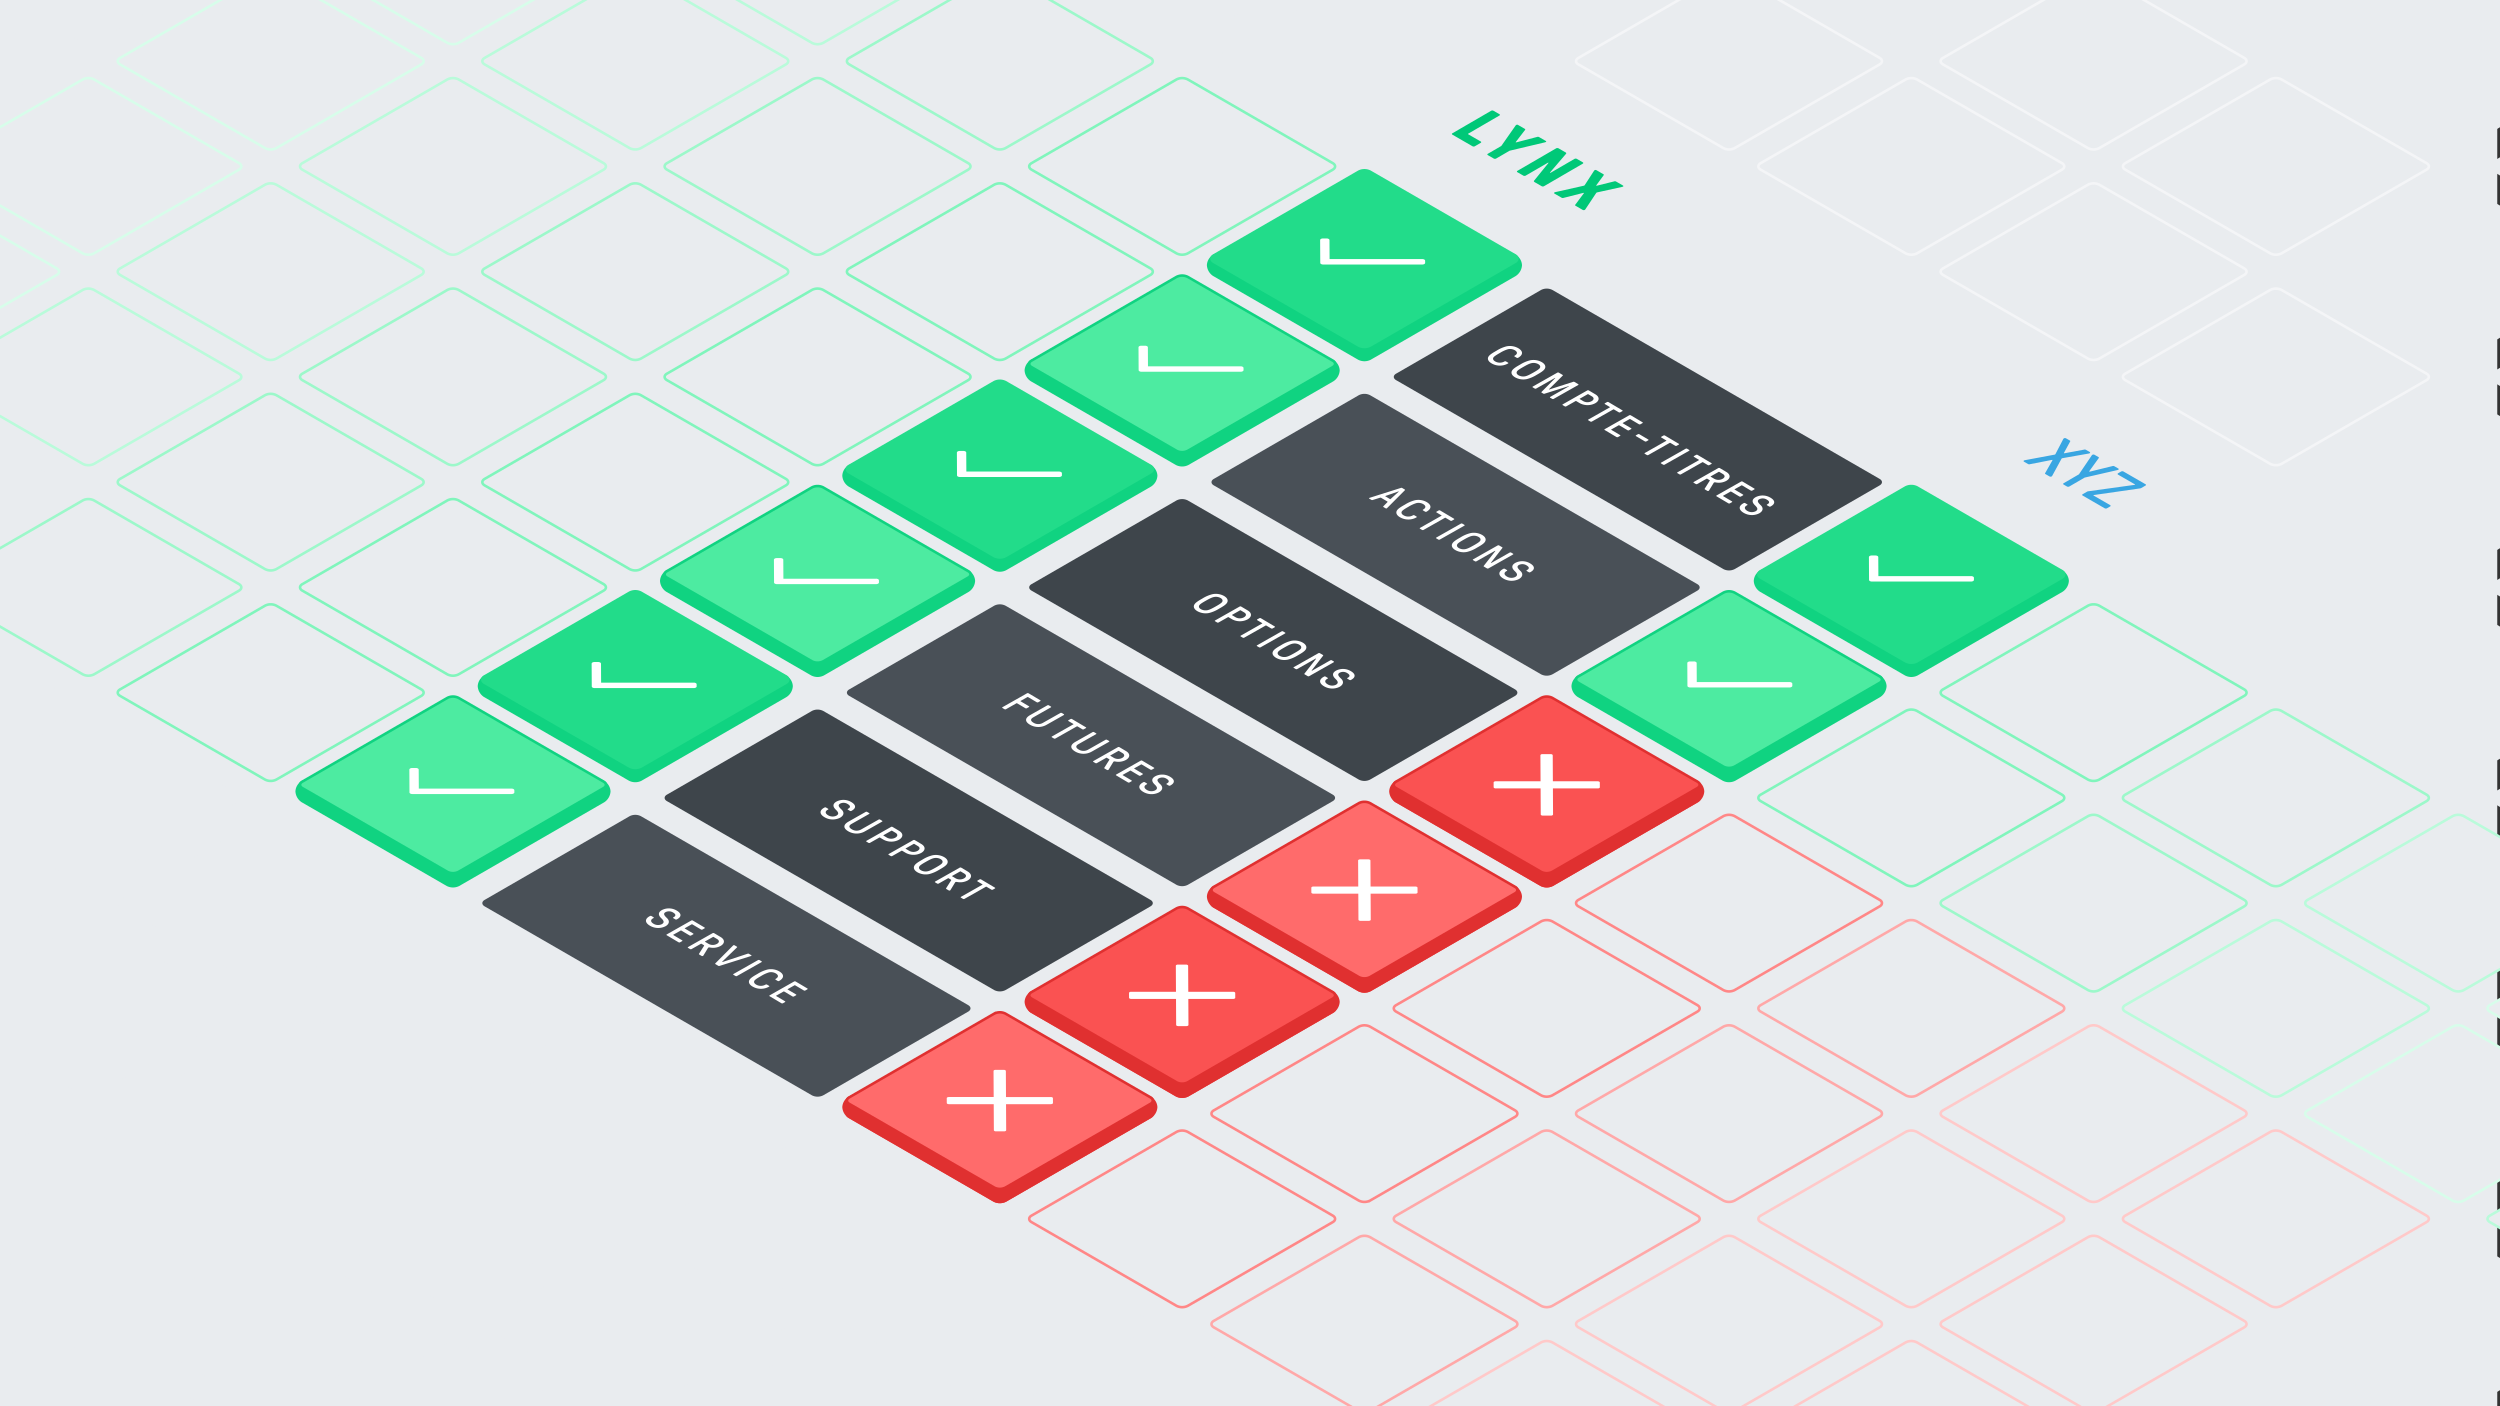 <svg xmlns="http://www.w3.org/2000/svg" xmlns:xlink="http://www.w3.org/1999/xlink" viewBox="0 0 1920 1080" xmlns:v="https://vecta.io/nano"><rect x="0" y="0" width="1920" height="1080" fill="#333333" stroke="none"/><style><![CDATA[.Z{fill:none}.a{stroke-miterlimit:10}.b{stroke-width:2}.c{fill:#e9ecef}.d{stroke:#10d381}.e{fill:#10d381}.f{stroke:#9cf8ca}.g{stroke:#b9fbda}.h{stroke:#80f5bc}.i{stroke:#e03030}.j{stroke:#ffc9c9}.k{stroke:#d7fdea}.l{stroke:#f4f5f7}.m{fill:#fff}.n{stroke:#f03d3f}.o{stroke:#ff8787}.p{stroke:#ffa8a8}.q{fill:#4deba1}.r{fill:#22dc8a}.s{stroke:#22dc8a}.t{fill:#e03030}.u{fill:#3e454b}.v{fill:#495057}]]></style><path d="M0 0h1917.89v1080H0z" class="c"/><use xlink:href="#B" class="e"/><use xlink:href="#B" class="Z a b d"/><use xlink:href="#C" class="c"/><use xlink:href="#C" class="Z a b f"/><use xlink:href="#D" class="c"/><use xlink:href="#D" class="Z a b g"/><use xlink:href="#E" class="c"/><use xlink:href="#E" class="Z a b k"/><g class="c"><path d="M-187.78,49.472c-2.381-1.375-2.381-3.625,0-5L-76.44-19.81a9.606,9.606,0,0,1,8.66,0L43.56,44.472c2.382,1.375,2.382,3.625,0,5L-67.78,113.754a9.606,9.606,0,0,1-8.66,0Z"/><use xlink:href="#F"/></g><use xlink:href="#F" class="Z a b j"/><path d="M1633.22,1100.25c-2.381-1.375-2.385-3.632-.009-5.016l110.358-64.25a9.559,9.559,0,0,1,8.651-.016l111.34,64.282c2.382,1.375,2.386,3.632.009,5.016l-110.358,64.25a9.559,9.559,0,0,1-8.651.016Z" class="c"/><path d="M512.22,615.276c-2.381-1.375-2.381-3.625,0-5l111.34-64.282a9.606,9.606,0,0,1,8.66,0L883.56,691.1c2.382,1.375,2.382,3.625,0,5L772.22,760.386a9.606,9.606,0,0,1-8.66,0Z" class="u"/><use xlink:href="#G" class="e"/><use xlink:href="#G" class="Z a b d"/><use xlink:href="#H" class="c"/><use xlink:href="#H" class="Z a b h"/><use xlink:href="#I" class="c"/><use xlink:href="#I" class="Z a b f"/><use xlink:href="#J" class="c"/><use xlink:href="#J" class="Z a b g"/><use xlink:href="#K" class="c"/><use xlink:href="#K" class="Z a b k"/><use xlink:href="#L" class="c"/><use xlink:href="#L" class="Z a b n"/><use xlink:href="#M" class="c"/><use xlink:href="#M" class="Z a b o"/><use xlink:href="#F" x="-280" class="c"/><use xlink:href="#F" x="-280" class="Z a b p"/><path d="M652.22,534.447c-2.381-1.375-2.381-3.625,0-5l111.34-64.282a9.606,9.606,0,0,1,8.66,0l251.34,145.11c2.382,1.375,2.382,3.625,0,5L912.22,679.557a9.606,9.606,0,0,1-8.66,0Z" class="v"/><use xlink:href="#N" class="c"/><use xlink:href="#N" class="Z a b n"/><use xlink:href="#O" class="c"/><use xlink:href="#O" class="Z a b o"/><use xlink:href="#P" class="c"/><use xlink:href="#P" class="Z a b p"/><use xlink:href="#Q" class="c"/><use xlink:href="#Q" class="Z a b j"/><use xlink:href="#R" class="c"/><use xlink:href="#R" class="Z a b j"/><use xlink:href="#S" class="e"/><use xlink:href="#S" class="Z a b d"/><use xlink:href="#T" class="c"/><use xlink:href="#T" class="Z a b h"/><use xlink:href="#U" class="c"/><use xlink:href="#U" class="Z a b o"/><use xlink:href="#V" class="c"/><use xlink:href="#V" class="Z a b n"/><path d="M372.22,696.105c-2.381-1.375-2.381-3.625,0-5l111.34-64.282a9.606,9.606,0,0,1,8.66,0l251.34,145.11c2.382,1.375,2.382,3.625,0,5L632.22,841.215a9.606,9.606,0,0,1-8.66,0Z" class="v"/><use xlink:href="#W" class="c"/><use xlink:href="#W" class="Z a b f"/><g class="c"><path d="M-187.78,372.788c-2.381-1.375-2.381-3.625,0-5l111.34-64.282a9.606,9.606,0,0,1,8.66,0L43.56,367.788c2.382,1.375,2.382,3.625,0,5L-67.78,437.07a9.606,9.606,0,0,1-8.66,0Z"/><use xlink:href="#X"/></g><use xlink:href="#X" class="Z a b p"/><use xlink:href="#R" x="-280" class="c"/><use xlink:href="#R" x="-280" class="Z a b j"/><g class="c"><path d="M372.22 857.762c-2.381-1.375-2.381-3.625 0-5l111.34-64.281a9.606 9.606 0 0 1 8.66 0l111.34 64.281c2.382 1.375 2.382 3.625 0 5l-111.34 64.283a9.606 9.606 0 0 1-8.66 0zm-140-80.829c-2.381-1.375-2.381-3.625 0-5l111.34-64.282a9.606 9.606 0 0 1 8.66 0l111.34 64.282c2.382 1.375 2.382 3.625 0 5l-111.34 64.282a9.606 9.606 0 0 1-8.66 0zm-140-80.833c-2.381-1.375-2.381-3.625 0-5l111.34-64.282a9.606 9.606 0 0 1 8.66 0L323.56 691.1c2.382 1.375 2.382 3.625 0 5l-111.34 64.286a9.606 9.606 0 0 1-8.66 0zm-140-80.825c-2.381-1.375-2.381-3.625 0-5l111.34-64.282a9.606 9.606 0 0 1 8.66 0l111.34 64.282c2.382 1.375 2.382 3.625 0 5L72.22 679.557a9.606 9.606 0 0 1-8.66 0zm-140-80.829c-2.381-1.375-2.381-3.625 0-5l111.34-64.282a9.606 9.606 0 0 1 8.66 0l111.34 64.282c2.382 1.375 2.382 3.625 0 5l-111.34 64.282a9.606 9.606 0 0 1-8.66 0zm700 404.145c-2.381-1.375-2.381-3.625 0-5l111.34-64.282a9.606 9.606 0 0 1 8.66 0l111.34 64.282c2.382 1.375 2.382 3.625 0 5l-111.34 64.283a9.606 9.606 0 0 1-8.66 0zm140 80.83c-2.381-1.375-2.381-3.625 0-5l111.34-64.282a9.606 9.606 0 0 1 8.66 0l111.34 64.282c2.382 1.375 2.382 3.625 0 5L772.22 1083.7a9.606 9.606 0 0 1-8.66 0z"/><use xlink:href="#R" x="-560"/><path d="M92.22 857.762c-2.381-1.375-2.381-3.625 0-5l111.34-64.282a9.606 9.606 0 0 1 8.66 0l111.34 64.282c2.382 1.375 2.382 3.625 0 5l-111.34 64.282a9.606 9.606 0 0 1-8.66 0zm-140-80.829c-2.381-1.375-2.381-3.625 0-5l111.34-64.282a9.606 9.606 0 0 1 8.66 0l111.34 64.282c2.382 1.375 2.382 3.625 0 5L72.22 841.215a9.606 9.606 0 0 1-8.66 0zm-140-80.833c-2.381-1.375-2.381-3.625 0-5l111.34-64.282a9.606 9.606 0 0 1 8.66 0L43.56 691.1c2.382 1.375 2.382 3.625 0 5l-111.34 64.286a9.606 9.606 0 0 1-8.66 0zm560 323.321c-2.381-1.375-2.381-3.625 0-5l111.34-64.282a9.606 9.606 0 0 1 8.66 0l111.34 64.282c2.382 1.375 2.382 3.625 0 5L492.22 1083.7a9.606 9.606 0 0 1-8.66 0z"/><use xlink:href="#Y"/><use xlink:href="#R" x="-840"/><path d="M92.22 1019.421c-2.381-1.375-2.381-3.625 0-5l111.34-64.282a9.606 9.606 0 0 1 8.66 0l111.34 64.282c2.382 1.375 2.382 3.625 0 5L212.22 1083.7a9.606 9.606 0 0 1-8.66 0zm-140-80.83c-2.381-1.375-2.381-3.625 0-5l111.34-64.282a9.606 9.606 0 0 1 8.66 0l111.34 64.282c2.382 1.375 2.382 3.625 0 5l-111.34 64.283a9.606 9.606 0 0 1-8.66 0zm-140-80.829c-2.381-1.375-2.381-3.625 0-5l111.34-64.282a9.606 9.606 0 0 1 8.66 0l111.34 64.282c2.382 1.375 2.382 3.625 0 5l-111.34 64.282a9.606 9.606 0 0 1-8.66 0z"/><use xlink:href="#R" x="-1120"/><path d="M-47.78 1100.25c-2.381-1.375-2.381-3.625 0-5l111.34-64.282a9.606 9.606 0 0 1 8.66 0l111.34 64.282c2.382 1.375 2.382 3.625 0 5l-111.34 64.282a9.606 9.606 0 0 1-8.66 0zm-140-80.829c-2.381-1.375-2.381-3.625 0-5l111.34-64.282a9.606 9.606 0 0 1 8.66 0l111.34 64.282c2.382 1.375 2.382 3.625 0 5L-67.78 1083.7a9.606 9.606 0 0 1-8.66 0z"/></g><path d="M792.22,453.618c-2.381-1.375-2.381-3.625,0-5l111.34-64.282a9.606,9.606,0,0,1,8.66,0l251.34,145.11c2.382,1.375,2.382,3.625,0,5l-111.34,64.282a9.606,9.606,0,0,1-8.66,0Z" class="u"/><use xlink:href="#Z" class="e"/><use xlink:href="#Z" class="Z a b d"/><use xlink:href="#a" class="c"/><use xlink:href="#a" class="Z a b h"/><use xlink:href="#b" class="c"/><use xlink:href="#b" class="Z a b h"/><use xlink:href="#c" class="c"/><use xlink:href="#c" class="Z a b f"/><use xlink:href="#d" class="c"/><use xlink:href="#d" class="Z a b g"/><use xlink:href="#e" class="c"/><use xlink:href="#e" class="Z a b k"/><g class="c"><path d="M-47.78-31.358c-2.381-1.375-2.381-3.625,0-5L63.56-100.64a9.606,9.606,0,0,1,8.66,0L183.56-36.358c2.382,1.375,2.382,3.625,0,5L72.22,32.924a9.606,9.606,0,0,1-8.66,0Z"/><use xlink:href="#f"/></g><use xlink:href="#f" class="Z a b n"/><use xlink:href="#g" class="c"/><use xlink:href="#g" class="Z a b o"/><use xlink:href="#h" class="c"/><use xlink:href="#h" class="Z a b p"/><use xlink:href="#i" class="c"/><use xlink:href="#i" class="Z a b j"/><use xlink:href="#F" x="280" class="c"/><use xlink:href="#F" x="280" class="Z a b j"/><use xlink:href="#j" class="c"/><use xlink:href="#j" class="Z a b j"/><path d="M1772.22 1019.421c-2.381-1.375-2.381-3.625 0-5l111.34-64.282a9.606 9.606 0 0 1 8.66 0l111.34 64.282c2.382 1.375 2.382 3.625 0 5l-111.34 64.279a9.606 9.606 0 0 1-8.66 0zm140 80.828c-2.381-1.375-2.381-3.625 0-5l111.34-64.282a9.606 9.606 0 0 1 8.66 0l111.34 64.282c2.382 1.375 2.382 3.625 0 5l-111.34 64.282a9.606 9.606 0 0 1-8.66 0z" class="c"/><path d="M932.22,372.789c-2.381-1.375-2.381-3.625,0-5l111.34-64.282a9.606,9.606,0,0,1,8.66,0l251.34,145.11c2.382,1.375,2.382,3.625,0,5L1192.22,517.9a9.606,9.606,0,0,1-8.66,0Z" class="v"/><use xlink:href="#k" class="e"/><use xlink:href="#k" class="Z a b d"/><use xlink:href="#l" class="c"/><use xlink:href="#l" class="Z a b h"/><use xlink:href="#m" class="c"/><use xlink:href="#m" class="Z a b f"/><use xlink:href="#n" class="c"/><use xlink:href="#n" class="Z a b g"/><use xlink:href="#o" class="c"/><use xlink:href="#o" class="Z a b k"/><use xlink:href="#p" class="e"/><use xlink:href="#p" class="Z a b d"/><use xlink:href="#f" x="280" class="c"/><use xlink:href="#f" x="280" class="Z a b h"/><use xlink:href="#q" class="c"/><use xlink:href="#q" class="Z a b f"/><use xlink:href="#h" x="280" class="c"/><use xlink:href="#h" x="280" class="Z a b g"/><use xlink:href="#i" x="280" class="c"/><use xlink:href="#i" x="280" class="Z a b k"/><use xlink:href="#Y" x="1680" class="c"/><use xlink:href="#Y" x="1680" class="Z a b g"/><path d="M1072.22,291.959c-2.381-1.375-2.381-3.625,0-5l111.34-64.282a9.606,9.606,0,0,1,8.66,0l251.34,145.111c2.382,1.375,2.382,3.625,0,5L1332.22,437.07a9.606,9.606,0,0,1-8.66,0Z" class="u"/><use xlink:href="#r" class="e"/><use xlink:href="#r" class="Z a b d"/><use xlink:href="#s" class="q"/><use xlink:href="#s" class="Z a b d"/><use xlink:href="#t" class="r"/><use xlink:href="#t" class="Z a b s"/><use xlink:href="#u" class="q"/><use xlink:href="#u" class="Z a b d"/><use xlink:href="#v" class="r"/><use xlink:href="#v" class="Z a b s"/><use xlink:href="#w" class="q"/><use xlink:href="#w" class="Z a b d"/><use xlink:href="#x" class="r"/><use xlink:href="#x" class="Z a b s"/><use xlink:href="#y" class="c"/><use xlink:href="#y" class="Z a b h"/><use xlink:href="#z" class="c"/><use xlink:href="#z" class="Z a b f"/><use xlink:href="#AA" class="c"/><use xlink:href="#AA" class="Z a b g"/><use xlink:href="#AB" class="q"/><use xlink:href="#AB" class="Z a b d"/><use xlink:href="#AC" class="c"/><use xlink:href="#AC" class="Z a b h"/><use xlink:href="#f" x="560" class="c"/><use xlink:href="#f" x="560" class="Z a b f"/><use xlink:href="#AD" class="c"/><use xlink:href="#AD" class="Z a b g"/><use xlink:href="#h" x="560" class="c"/><use xlink:href="#h" x="560" class="Z a b k"/><g class="c"><use xlink:href="#AE"/><path d="M792.22-31.358c-2.381-1.375-2.381-3.625,0-5L903.56-100.64a9.606,9.606,0,0,1,8.66,0l111.34,64.282c2.382,1.375,2.382,3.625,0,5L912.22,32.924a9.606,9.606,0,0,1-8.66,0Z"/><use xlink:href="#AC" x="280"/><use xlink:href="#f" x="840"/><use xlink:href="#AE" x="280"/></g><use xlink:href="#AE" x="280" class="Z a b l"/><use xlink:href="#AF" class="c"/><use xlink:href="#AF" class="Z a b l"/><use xlink:href="#AG" class="c"/><use xlink:href="#AG" class="Z a b l"/><use xlink:href="#AH" class="c"/><use xlink:href="#AH" class="Z a b l"/><g class="c"><path d="M1072.22-31.358c-2.381-1.375-2.381-3.625 0-5l111.34-64.282a9.606 9.606 0 0 1 8.66 0l111.34 64.282c2.382 1.375 2.382 3.625 0 5l-111.34 64.282a9.606 9.606 0 0 1-8.66 0zm700 404.145c-2.381-1.375-2.381-3.625 0-5l111.34-64.282a9.606 9.606 0 0 1 8.66 0l111.34 64.282c2.382 1.375 2.382 3.625 0 5l-111.34 64.282a9.606 9.606 0 0 1-8.66 0zm140 80.829c-2.381-1.375-2.381-3.625 0-5l111.34-64.282a9.606 9.606 0 0 1 8.66 0l111.34 64.282c2.382 1.375 2.382 3.625 0 5L2032.22 517.9a9.606 9.606 0 0 1-8.66 0z"/><use xlink:href="#AI"/></g><use xlink:href="#AI" class="Z a b l"/><use xlink:href="#AE" x="560" class="c"/><use xlink:href="#AE" x="560" class="Z a b l"/><g class="c"><path d="M1352.22-31.358c-2.381-1.375-2.381-3.625 0-5l111.34-64.282a9.606 9.606 0 0 1 8.66 0l111.34 64.282c2.382 1.375 2.382 3.625 0 5l-111.34 64.282a9.606 9.606 0 0 1-8.66 0zm420 242.487c-2.381-1.375-2.381-3.625 0-5l111.34-64.282a9.606 9.606 0 0 1 8.66 0l111.34 64.282c2.382 1.375 2.382 3.625 0 5l-111.34 64.282a9.606 9.606 0 0 1-8.66 0zm140 80.829c-2.381-1.375-2.381-3.625 0-5l111.34-64.282a9.606 9.606 0 0 1 8.66 0l111.34 64.282c2.382 1.375 2.382 3.625 0 5l-111.34 64.282a9.606 9.606 0 0 1-8.66 0z"/><use xlink:href="#AE" x="840"/><path d="M1632.22-31.358c-2.381-1.375-2.381-3.625 0-5l111.34-64.282a9.606 9.606 0 0 1 8.66 0l111.34 64.282c2.382 1.375 2.382 3.625 0 5l-111.34 64.282a9.606 9.606 0 0 1-8.66 0zm280 161.658c-2.381-1.375-2.381-3.625 0-5l111.34-64.282a9.606 9.606 0 0 1 8.66 0l111.34 64.282c2.382 1.375 2.382 3.625 0 5l-111.34 64.282a9.606 9.606 0 0 1-8.66 0zm0-161.658c-2.381-1.375-2.381-3.625 0-5l111.34-64.282a9.606 9.606 0 0 1 8.66 0l111.34 64.282c2.382 1.375 2.382 3.625 0 5l-111.34 64.282a9.606 9.606 0 0 1-8.66 0z"/></g><path d="M1626.842 359.814c.408.236.5.656.049.918a3.822 3.822 0 0 1-1.086.365L1601 366.785l-11.773 6.842a2 2 0 0 1-1.807 0l-2.541-1.467c-.5-.292-.507-.763-.013-1.051l11.773-6.842 9.739-14.387a1.869 1.869 0 0 1 .626-.63 1.776 1.776 0 0 1 1.585.025l3 1.733c.408.236.5.494.183.892l-7.091 9.8c-.184.21-.228.339-.043.446s.4.077.764-.03l16.9-4.139a1.887 1.887 0 0 1 1.547.106zm-21.976-12.688c.453.262.455.682.05.918a3.147 3.147 0 0 1-.991.317l-19.887 3.51a1.946 1.946 0 0 0-.546.154 1.177 1.177 0 0 0-.316.4l-7.036 12.92a1.149 1.149 0 0 1-.487.549 1.7 1.7 0 0 1-1.629 0l-3.09-1.784c-.409-.236-.455-.417-.19-.888l5.426-9.515c.176-.317.176-.42.086-.471s-.267-.052-.814.051l-16.363 3.2a1.905 1.905 0 0 1-1.534-.107l-3.09-1.784c-.454-.262-.462-.678-.056-.914a2.842 2.842 0 0 1 1-.314l22.238-4.143a2.465 2.465 0 0 0 .686-.184.793.793 0 0 0 .265-.317l5.994-11.531a1.48 1.48 0 0 1 .544-.575 1.777 1.777 0 0 1 1.585.026l2.9 1.677c.408.236.454.417.183.892l-4.611 8.464c-.094.158-.131.343-.042.394a1.489 1.489 0 0 0 .681-.026l14.6-2.7a1.905 1.905 0 0 1 1.541.1zm42.86 24.746a.554.554 0 0 1 .006 1.047l-3.248 1.887a2.62 2.62 0 0 1-.946.291l-35.451 5.084c-.362.055-.495.236-.175.42l12.66 7.31c.505.291.507.763.013 1.05l-2.392 1.39a2 2 0 0 1-1.813 0l-16.888-9.75a.554.554 0 0 1-.006-1.047l3.381-1.964a2.557 2.557 0 0 1 .953-.288l35.54-4.929c.356-.051.5-.235.176-.42l-12.846-7.416c-.5-.292-.507-.763-.012-1.051l2.347-1.364a2.006 2.006 0 0 1 1.814 0z" fill="#39a6e2"/><path d="M1151.545 87.687a.555.555 0 0 1 0 1.05l-23.9 13.89c-.273.159-.265.369.009.527l9.533 5.5a.555.555 0 0 1 0 1.05l-4.51 2.621a2 2 0 0 1-1.807 0l-15.438-8.913a.554.554 0 0 1-.006-1.047l29.768-17.3a2 2 0 0 1 1.814 0zm64.019 36.961a.556.556 0 0 1 0 1.051L1185.8 143a2 2 0 0 1-1.808 0l-5.357-3.092c-.772-.446-.685-.867-.458-1.154l11.01-13.551a.124.124 0 0 0-.031-.209.507.507 0 0 0-.467.025l-16.961 9.857a2 2 0 0 1-1.814 0l-4.54-2.621a.553.553 0 0 1 0-1.046l29.768-17.3a2.006 2.006 0 0 1 1.814 0l5.4 3.119c.683.394.6.814.325 1.128l-12.281 14.329a.124.124 0 0 0 .034.207.5.5 0 0 0 .463-.022l18.313-10.643a2.006 2.006 0 0 1 1.82 0zm-28.424-16.411c.543.314.411.605.093.789a3.846 3.846 0 0 1-1.264.417l-26.616 6.318-10.333 6.005a2 2 0 0 1-1.807 0l-4.54-2.621a.554.554 0 0 1-.006-1.047l10.333-6 10.815-15.441a1.915 1.915 0 0 1 .721-.73 1.323 1.323 0 0 1 1.356.048l5.133 2.963c.409.236.5.5.183.892l-6.962 9.046c-.177.207-.227.34-.093.417s.369.052.725-.052l15.594-4.062a1.881 1.881 0 0 1 1.541.1zm59.16 34.157c.632.364.545.681.183.892a2.528 2.528 0 0 1-.724.265l-18.934 4.162a2.183 2.183 0 0 0-.635.214 1.211 1.211 0 0 0-.361.365l-8.077 12.164a2.141 2.141 0 0 1-.715.785 1.68 1.68 0 0 1-1.541-.051l-5.452-3.148c-.409-.236-.493-.5-.183-.892l6.468-8.648c.139-.185.138-.236 0-.317s-.223-.078-.541 0l-14.915 3.771a1.877 1.877 0 0 1-1.541-.1l-5.446-3.144c-.587-.339-.367-.734-.094-.892a4.664 4.664 0 0 1 1.353-.417l20.975-4.718a2.227 2.227 0 0 0 .629-.21 1.062 1.062 0 0 0 .367-.369l7.123-10.981a1.5 1.5 0 0 1 .456-.42 1.44 1.44 0 0 1 1.54.1l5.127 2.96c.409.236.5.45.19.9l-5.571 7.6c-.132.18-.138.236 0 .313s.236.077.547 0l13.1-3.251a1.847 1.847 0 0 1 1.541.1z" fill="#00c878"/><g class="m"><path d="M1252.385 318.93l9.048 5.363c.307.185.3.476-.015.653l-1.574.892a1.243 1.243 0 0 1-1.115 0l-6.671-3.955a.574.574 0 0 0-.566 0l-5.145 2.909c-.171.1-.177.228 0 .328l6.353 3.763a.348.348 0 0 1-.009.657l-1.573.892a1.243 1.243 0 0 1-1.115 0l-6.372-3.774a.592.592 0 0 0-.566 0l-5.563 3.151c-.178.1-.177.229-.005.328l6.717 3.981a.35.35 0 0 1-.009.657l-1.579.888a1.253 1.253 0 0 1-1.133-.007l-9.093-5.4c-.313-.181-.3-.475.016-.652l18.84-10.668a1.275 1.275 0 0 1 1.129-.006zm-17.074-10.122l10.632 6.307a.346.346 0 0 1-.009.656l-1.567.888a1.262 1.262 0 0 1-1.133-.007l-3.7-2.193a.573.573 0 0 0-.567 0l-16.423 9.293a1.234 1.234 0 0 1-1.115 0l-1.551-.918a.346.346 0 0 1 .009-.656l16.424-9.293c.165-.1.171-.225 0-.328l-3.723-2.208c-.313-.18-.3-.475.009-.656l1.573-.885a1.253 1.253 0 0 1 1.141 0zm-10.082-5.976c3.384 2.006 3.337 4.925-.127 6.879a12.613 12.613 0 0 1-11.779-.039l-.09-.053-2.663-1.574a.572.572 0 0 0-.566 0l-7.137 4.037a1.243 1.243 0 0 1-1.121 0l-1.55-.917a.347.347 0 0 1 .009-.656l18.853-10.668a1.24 1.24 0 0 1 1.115 0zm-2.866 5.253c1.941-1.1 2-2.624.151-3.719l-2.663-1.574a.571.571 0 0 0-.56-.008l-6 3.4c-.171.092-.171.225-.011.325l2.669 1.577.053.031a6.674 6.674 0 0 0 6.362-.031m-25.192-21.886l2.854 1.692c.307.185.365.38.106.627l-10.506 10.417c-.058.049-.028.109.038.147a.306.306 0 0 0 .243.023l18.226-5.843a1.214 1.214 0 0 1 1.055.066l2.881 1.7c.307.184.3.479-.015.66l-18.848 10.664a1.263 1.263 0 0 1-1.132-.007l-1.488-.881a.349.349 0 0 1 .009-.657l14.343-8.113c.1-.06.107-.114.054-.145a.375.375 0 0 0-.252-.006l-18.455 5.806a1.2 1.2 0 0 1-1.049-.062l-1.2-.709c-.3-.18-.359-.376-.1-.623l10.453-10.55c.062-.065.051-.115.006-.141a.289.289 0 0 0-.261.023l-14.343 8.114a1.253 1.253 0 0 1-1.133-.008l-1.481-.877c-.307-.184-.295-.479.015-.66l18.847-10.664a1.265 1.265 0 0 1 1.133.007zm-10.872-2.838c-.933 1.5-3.33 2.927-5.989 4.427a26.683 26.683 0 0 1-7.776 3.366 13.056 13.056 0 0 1-8.891-1.334l-.109-.063c-2.8-1.659-3.216-3.628-2.194-5.242.927-1.5 3.325-2.923 5.983-4.424a26.634 26.634 0 0 1 7.777-3.365 13.057 13.057 0 0 1 8.891 1.333l.109.064c2.799 1.659 3.214 3.627 2.199 5.238zm-8.728 2.8c2.113-1.2 4.485-2.57 5.039-3.565s.288-2.046-1.225-2.942l-.057-.033a7.419 7.419 0 0 0-4.994-.744c-1.729.3-4.159 1.64-6.265 2.834s-4.492 2.573-5.046 3.569-.288 2.045 1.226 2.941l.056.033a7.413 7.413 0 0 0 4.988.741c1.736-.3 4.159-1.64 6.278-2.834m-11.647-18.811l.111.065c3.806 2.255 3.9 5.09-.149 7.387a1.24 1.24 0 0 1-1.064-.034l-1.583-.936a.348.348 0 0 1 .009-.656c2.348-1.327 2.288-2.912.078-4.224l-.056-.034a7.408 7.408 0 0 0-5.045-.744 25.567 25.567 0 0 0-6.221 2.838c-2.113 1.191-4.428 2.566-5.04 3.528-.637 1.014-.236 2.112 1.22 2.975l.064.037a7.228 7.228 0 0 0 7.236.018 1.241 1.241 0 0 1 1.114 0l1.583.936c.287.166.327.461.048.623a12.762 12.762 0 0 1-12.632-.01l-.122-.071c-2.8-1.659-3.272-3.631-2.257-5.242.959-1.519 3.389-2.923 6.04-4.427a27.183 27.183 0 0 1 7.783-3.4 13.1 13.1 0 0 1 8.883 1.371zm93.099 66.14l6.817 4.04a.347.347 0 0 1-.009.656l-1.427.807a1.253 1.253 0 0 1-1.121 0l-6.818-4.039a.349.349 0 0 1 .009-.656l1.433-.811a1.268 1.268 0 0 1 1.116.003zm36.71 11.135l1.539.911a.348.348 0 0 1-.009.656l-18.853 10.668a1.253 1.253 0 0 1-1.133-.007l-1.539-.911a.35.35 0 0 1 .016-.66l18.847-10.664a1.263 1.263 0 0 1 1.132.007zm-17.08-10.126l10.631 6.307a.346.346 0 0 1-.009.657l-1.566.888a1.265 1.265 0 0 1-1.133-.007l-3.7-2.194a.6.6 0 0 0-.567 0l-16.417 9.3a1.253 1.253 0 0 1-1.115 0l-1.557-.921c-.313-.18-.3-.475.009-.656l16.424-9.293c.171-.092.171-.225 0-.328l-3.722-2.208c-.307-.177-.3-.476.015-.653l1.567-.888a1.266 1.266 0 0 1 1.14-.004zm39.035 36.015a2.239 2.239 0 0 0-1.272.036.9.9 0 0 0-.342.362l-3.5 5.739a.845.845 0 0 1-.341.324 1.09 1.09 0 0 1-1.062-.032l-1.719-1.022c-.37-.214-.333-.457-.22-.656l3.841-6.064c.089-.147.12-.328-.193-.508l-1.705-1.014a.594.594 0 0 0-.567 0l-7.143 4.04a1.226 1.226 0 0 1-1.114 0l-1.551-.917a.348.348 0 0 1 .009-.656l18.847-10.665a1.258 1.258 0 0 1 1.122 0l5.055 2.992c3.244 1.925 3.477 4.844-.12 6.883a12.251 12.251 0 0 1-8.025 1.158zm-1.081-2.763a6.661 6.661 0 0 0 6.36-.032c2.087-1.176 1.862-2.7.145-3.715l-2.656-1.578a.594.594 0 0 0-.567 0l-6 3.395c-.171.1-.176.229 0 .328l2.717 1.606m-12.907-18.407l10.656 6.314a.348.348 0 0 1-.009.656l-1.58.888a1.228 1.228 0 0 1-1.115 0l-3.708-2.193a.57.57 0 0 0-.56-.007l-16.424 9.293a1.255 1.255 0 0 1-1.122 0l-1.55-.917a.347.347 0 0 1 .009-.656l16.424-9.293c.171-.1.177-.229 0-.328l-3.721-2.213a.348.348 0 0 1 .009-.656l1.567-.889a1.269 1.269 0 0 1 1.124.001zm55.972 32.851l.13.076c3.582 2.12 3.736 4.6.367 6.5l-.374.21a1.253 1.253 0 0 1-1.133-.008l-1.532-.914c-.313-.181-.3-.475.009-.656l.368-.206c1.719-.97 1.514-2.249-.478-3.429l-.074-.043a5.879 5.879 0 0 0-5.77-.347c-1.77 1.006-1.534 2.2.993 4.563 2.341 2.182 1.878 4.619-1.1 6.3a12.466 12.466 0 0 1-11.9-.369l-.106-.062c-3.832-2.278-3.981-5.113-.353-7.162l.451-.262a1.275 1.275 0 0 1 1.133.007l1.564.933a.346.346 0 0 1-.009.656l-.457.258c-1.941 1.1-1.773 2.754.418 4.048l.081.047a6.7 6.7 0 0 0 6.329.347c1.967-1.113 1.877-2.429-.324-4.523-2.534-2.4-2.635-4.608.486-6.37a11.706 11.706 0 0 1 11.281.406zm-21.392-12.349l9.053 5.367c.313.181.3.476-.009.656l-1.573.885a1.253 1.253 0 0 1-1.133-.008l-6.659-3.947a.571.571 0 0 0-.567 0l-5.138 2.9c-.172.1-.177.228 0 .328l6.353 3.771c.313.18.3.475-.015.652l-1.567.889a1.253 1.253 0 0 1-1.133-.008l-6.347-3.767a.6.6 0 0 0-.572-.007l-5.57 3.155c-.165.1-.171.225 0 .328l6.718 3.981a.347.347 0 0 1-.009.656l-1.567.889a1.258 1.258 0 0 1-1.122 0l-9.11-5.4a.347.347 0 0 1 .009-.656l18.853-10.668a1.234 1.234 0 0 1 1.105.004zM1065.4 390.1a1.6 1.6 0 0 1-.4.328.986.986 0 0 1-.865-.051l-1.635-.966a.335.335 0 0 1-.105-.56l3.138-3.2c.2-.181.119-.394-.13-.546l-4.655-2.753a1.2 1.2 0 0 0-.93-.089l-5.6 1.744a1.3 1.3 0 0 1-.967-.074l-1.616-.962c-.281-.169-.276-.394-.079-.509a2.515 2.515 0 0 1 .565-.224l23.81-7.535a1.192 1.192 0 0 1 .941.065l1.974 1.17c.255.147.3.379.105.56zm2.068-6.845a.416.416 0 0 0 .534-.044l6.155-5.589c.088-.081.113-.132.062-.162l-.057-.033c-.058-.033-.147-.018-.28.029l-9.794 3.429c-.286.1-.253.214-.094.313l3.474 2.057m28.139 2.285l.111.065c3.8 2.256 3.891 5.091-.162 7.387a1.245 1.245 0 0 1-1.076-.04l-1.564-.933c-.307-.177-.3-.476.015-.653 2.334-1.327 2.281-2.915.072-4.228l-.057-.033a7.4 7.4 0 0 0-5.052-.741 25.544 25.544 0 0 0-6.214 2.835c-2.112 1.2-4.427 2.573-5.039 3.535-.637 1.006-.23 2.109 1.226 2.971l.079.046a7.216 7.216 0 0 0 7.214.013 1.243 1.243 0 0 1 1.121 0l1.583.935c.274.166.327.461.041.62a12.753 12.753 0 0 1-12.631-.01l-.122-.071c-2.8-1.655-3.279-3.628-2.257-5.242.958-1.511 3.382-2.92 6.046-4.424a26.9 26.9 0 0 1 7.777-3.395 13.076 13.076 0 0 1 8.889 1.363zm10.393 6.494l10.656 6.314a.346.346 0 0 1-.016.653l-1.573.892a1.243 1.243 0 0 1-1.115 0l-3.708-2.192a.573.573 0 0 0-.567 0l-16.417 9.289a1.258 1.258 0 0 1-1.122 0l-1.556-.921c-.307-.185-.3-.476.015-.653l16.418-9.3c.177-.1.177-.229.011-.325l-3.723-2.208a.347.347 0 0 1 .009-.656l1.567-.888a1.256 1.256 0 0 1 1.121-.005zm69.124 40.643l.115.067c3.576 2.123 3.736 4.6.361 6.506l-.361.21a1.268 1.268 0 0 1-1.122 0l-1.556-.92a.349.349 0 0 1 .009-.657l.374-.21c1.719-.969 1.515-2.248-.477-3.428l-.074-.043a5.894 5.894 0 0 0-5.777-.344c-1.763 1-1.534 2.2 1 4.56 2.342 2.182 1.872 4.622-1.1 6.3a12.466 12.466 0 0 1-11.89-.367l-.121-.071c-3.838-2.275-3.987-5.109-.365-7.163l.457-.258a1.271 1.271 0 0 1 1.122 0l1.581.936a.347.347 0 0 1-.009.656l-.456.258c-1.942 1.1-1.773 2.754.411 4.051l.066.039a6.71 6.71 0 0 0 6.344.355c1.973-1.116 1.883-2.425-.318-4.526-2.527-2.393-2.635-4.608.48-6.366a11.716 11.716 0 0 1 11.306.415zm-23.776-13.764l2.324 1.379c.306.184.333.332.1.623l-8.618 11.1c-.145.18-.145.247-.062.3a.364.364 0 0 0 .344-.03l13.994-7.918a1.234 1.234 0 0 1 1.115 0l1.435.851a.347.347 0 0 1-.009.657l-18.847 10.664a1.253 1.253 0 0 1-1.133-.008l-2.324-1.378c-.3-.181-.327-.328-.1-.623l8.732-11.169c.145-.181.151-.244.062-.3a.386.386 0 0 0-.344.029l-14.108 7.985a1.231 1.231 0 0 1-1.115 0l-1.435-.851c-.313-.18-.3-.475.009-.656l18.847-10.664a1.266 1.266 0 0 1 1.133.009zm-10.873-2.838c-.927 1.5-3.331 2.927-5.989 4.427a26.689 26.689 0 0 1-7.777 3.366 13.064 13.064 0 0 1-8.891-1.334l-.109-.063c-2.8-1.659-3.215-3.628-2.193-5.242.927-1.5 3.324-2.923 5.982-4.424a26.645 26.645 0 0 1 7.777-3.365 13.056 13.056 0 0 1 8.891 1.333l.109.064c2.797 1.663 3.215 3.627 2.2 5.238zm-8.728 2.8c2.112-1.2 4.484-2.57 5.039-3.565s.287-2.046-1.226-2.942l-.057-.033a7.418 7.418 0 0 0-4.994-.744c-1.723.3-4.159 1.64-6.265 2.834s-4.485 2.57-5.039 3.565-.294 2.049 1.219 2.945l.057.033a7.411 7.411 0 0 0 4.988.741c1.735-.3 4.159-1.64 6.278-2.834m-8.665-16.715l1.55.917a.348.348 0 0 1-.009.657l-18.854 10.666a1.229 1.229 0 0 1-1.114 0l-1.551-.917a.346.346 0 0 1 .009-.656l18.847-10.664a1.258 1.258 0 0 1 1.122-.003zM985.4 484.91l1.545.914a.35.35 0 0 1-.009.657l-18.853 10.667a1.262 1.262 0 0 1-1.133-.007l-1.539-.918c-.313-.18-.3-.475.015-.652l18.839-10.671a1.275 1.275 0 0 1 1.135.01zm28.259 16.75l2.318 1.375c.306.184.332.332.105.627l-8.624 11.106c-.139.177-.139.244-.062.295a.4.4 0 0 0 .343-.029l13.988-7.922a1.255 1.255 0 0 1 1.122 0l1.441.854c.313.181.3.476-.009.656l-18.847 10.665a1.256 1.256 0 0 1-1.121 0l-2.336-1.385c-.313-.181-.339-.328-.105-.62l8.738-11.173c.139-.176.139-.243.062-.294a.362.362 0 0 0-.343.029l-14.109 7.984a1.262 1.262 0 0 1-1.133-.007l-1.43-.848a.345.345 0 0 1 .016-.652l18.853-10.668a1.253 1.253 0 0 1 1.133.007z"/><path d="M1002.786 498.822c-.933 1.5-3.337 2.923-5.989 4.427a27.046 27.046 0 0 1-7.777 3.366 13.087 13.087 0 0 1-8.891-1.334l-.109-.063c-2.8-1.659-3.221-3.631-2.206-5.242.94-1.5 3.337-2.923 5.989-4.427a26.866 26.866 0 0 1 7.783-3.362 13.055 13.055 0 0 1 8.885 1.329l.109.064c2.803 1.663 3.22 3.631 2.206 5.242zm-8.735 2.8c2.113-1.191 4.485-2.57 5.04-3.565s.294-2.042-1.22-2.938l-.056-.033a7.451 7.451 0 0 0-5-.745c-1.735.3-4.159 1.641-6.271 2.839s-4.485 2.569-5.039 3.564-.288 2.046 1.219 2.938l.056.033a7.445 7.445 0 0 0 5 .745c1.735-.3 4.159-1.64 6.271-2.838m-25.727-26.834l10.631 6.307a.346.346 0 0 1-.009.656l-1.567.889a1.266 1.266 0 0 1-1.133-.008l-3.7-2.193a.574.574 0 0 0-.566 0l-16.424 9.293a1.228 1.228 0 0 1-1.115 0l-1.55-.917c-.313-.181-.3-.476.009-.656l16.424-9.294c.165-.1.17-.224 0-.328l-3.722-2.208c-.313-.18-.3-.475.009-.656l1.573-.884a1.25 1.25 0 0 1 1.14-.001zm-10.082-5.975c3.384 2 3.337 4.924-.121 6.882a12.633 12.633 0 0 1-11.785-.043l-.09-.053-2.663-1.574a.572.572 0 0 0-.566 0l-7.137 4.037a1.243 1.243 0 0 1-1.121 0l-1.551-.917a.347.347 0 0 1 .009-.656l18.854-10.668a1.24 1.24 0 0 1 1.115 0zm-2.866 5.252c1.941-1.1 2-2.624.15-3.719l-2.662-1.574a.576.576 0 0 0-.567 0l-5.994 3.4c-.172.093-.171.225-.011.325l2.669 1.578.053.031a6.674 6.674 0 0 0 6.362-.032m-13.052-11.086c-.927 1.5-3.324 2.924-5.982 4.424a26.649 26.649 0 0 1-7.777 3.366 13.064 13.064 0 0 1-8.891-1.334l-.109-.064c-2.8-1.658-3.215-3.627-2.2-5.238.934-1.5 3.331-2.926 5.989-4.427a26.685 26.685 0 0 1 7.777-3.365 13.056 13.056 0 0 1 8.891 1.333l.109.064c2.797 1.658 3.215 3.627 2.193 5.241zm-8.728 2.8c2.113-1.2 4.491-2.573 5.046-3.568s.287-2.046-1.226-2.942l-.056-.033a7.451 7.451 0 0 0-5-.745c-1.729.3-4.159 1.641-6.271 2.839s-4.485 2.569-5.04 3.564-.287 2.046 1.226 2.942l.057.033a7.411 7.411 0 0 0 4.988.741c1.729-.295 4.159-1.64 6.271-2.831m103.817 49.627l.13.076c3.588 2.123 3.742 4.6.374 6.506l-.375.21a1.241 1.241 0 0 1-1.114 0l-1.551-.917a.347.347 0 0 1 .009-.657l.374-.21c1.707-.969 1.5-2.248-.483-3.424l-.092-.054a5.852 5.852 0 0 0-5.753-.337c-1.776 1-1.534 2.2.993 4.564 2.335 2.178 1.872 4.615-1.1 6.3a12.448 12.448 0 0 1-11.89-.368l-.121-.071c-3.831-2.271-3.981-5.105-.359-7.159l.457-.258a1.262 1.262 0 0 1 1.133.008l1.564.932c.313.181.3.476-.009.656l-.457.259c-1.941 1.1-1.772 2.753.411 4.043l.082.048a6.679 6.679 0 0 0 6.329.347c1.973-1.117 1.883-2.426-.312-4.523-2.533-2.4-2.641-4.6.473-6.37a11.716 11.716 0 0 1 11.287.399zm-231.884 26.279l1.545.914a.349.349 0 0 1-.009.656l-13.487 7.636c-2.569 1.456-1.969 2.9.125 4.143l.083.048a7 7 0 0 0 7.071.122l13.481-7.627a1.24 1.24 0 0 1 1.121 0l1.55.917a.347.347 0 0 1-.009.656l-13.195 7.464a12.738 12.738 0 0 1-12.685.026l-.126-.074c-3.895-2.307-4.076-5 .206-7.42l13.195-7.468a1.275 1.275 0 0 1 1.134.007zm-15.618-9.26l9.041 5.36a.349.349 0 0 1-.009.656l-1.58.889a1.229 1.229 0 0 1-1.114-.005l-6.672-3.954a.582.582 0 0 0-.566 0l-5.145 2.908c-.171.1-.177.229 0 .328l6.36 3.768c.307.184.3.479-.022.656l-1.566.888a1.253 1.253 0 0 1-1.133-.007l-6.354-3.771a.592.592 0 0 0-.566 0l-7.993 4.527a1.255 1.255 0 0 1-1.122 0l-1.55-.917a.347.347 0 0 1 .009-.656l18.854-10.668a1.253 1.253 0 0 1 1.128-.002zm50.329 29.837l1.55.917a.348.348 0 0 1-.009.656l-13.486 7.631c-2.569 1.456-1.97 2.9.131 4.147l.083.048a7 7 0 0 0 7.071.121l13.474-7.63a1.268 1.268 0 0 1 1.122 0l1.556.92c.307.185.3.476-.015.653l-13.195 7.466a12.727 12.727 0 0 1-12.684.026l-.127-.074c-3.888-2.3-4.069-5 .213-7.416l13.2-7.469a1.256 1.256 0 0 1 1.116.004zm-16.946-10.041l10.655 6.314a.348.348 0 0 1-.009.656l-1.573.884a1.243 1.243 0 0 1-1.121 0l-3.7-2.2a.576.576 0 0 0-.567 0l-16.424 9.293a1.26 1.26 0 0 1-1.132-.008l-1.533-.914a.346.346 0 0 1 .009-.656l16.424-9.293c.165-.1.171-.225 0-.328l-3.729-2.2a.349.349 0 0 1 .009-.656l1.573-.893a1.256 1.256 0 0 1 1.118.001zm33.319 32.618a2.174 2.174 0 0 0-1.279.041.824.824 0 0 0-.342.354l-3.493 5.743a.879.879 0 0 1-.348.321 1.078 1.078 0 0 1-1.055-.029l-1.719-1.022c-.371-.214-.34-.461-.22-.656l3.835-6.068c.088-.147.125-.324-.188-.5l-1.7-1.013a.573.573 0 0 0-.567 0l-7.143 4.04a1.266 1.266 0 0 1-1.133-.007l-1.532-.914a.347.347 0 0 1 .009-.657l18.847-10.664a1.243 1.243 0 0 1 1.121 0l5.043 2.992c3.257 1.924 3.49 4.844-.114 6.879a12.226 12.226 0 0 1-8.022 1.16zm-1.107-2.77a6.684 6.684 0 0 0 6.386-.024c2.081-1.18 1.856-2.706.145-3.716l-2.657-1.577a.571.571 0 0 0-.566 0l-6 3.391c-.171.1-.171.233 0 .328l2.698 1.602M898.6 596.54l.114.067c3.589 2.123 3.743 4.6.374 6.506l-.374.21a1.262 1.262 0 0 1-1.133-.007l-1.532-.914a.346.346 0 0 1 .009-.656l.368-.207c1.712-.973 1.508-2.252-.478-3.428l-.075-.043a5.861 5.861 0 0 0-5.769-.348c-1.777 1-1.541 2.2.993 4.564 2.335 2.178 1.871 4.615-1.1 6.3a12.466 12.466 0 0 1-11.91-.373l-.107-.062c-3.838-2.274-3.981-5.113-.352-7.162l.456-.258a1.25 1.25 0 0 1 1.133.007l1.565.933c.313.18.3.475-.016.652l-.456.258c-1.942 1.1-1.767 2.757.411 4.051l.065.039a6.707 6.707 0 0 0 6.352.352c1.966-1.113 1.882-2.426-.319-4.519-2.533-2.4-2.635-4.608.474-6.37a11.728 11.728 0 0 1 11.307.408zm-21.407-12.358l9.053 5.366a.346.346 0 0 1-.009.656l-1.567.889a1.262 1.262 0 0 1-1.133-.008l-6.666-3.951a.591.591 0 0 0-.567 0l-5.132 2.908c-.177.1-.176.229 0 .328l6.347 3.768c.313.18.3.475-.009.656l-1.567.888a1.264 1.264 0 0 1-1.122 0l-6.371-3.773a.568.568 0 0 0-.56-.008l-5.576 3.152c-.171.1-.17.232 0 .328l6.723 3.985c.307.184.3.475-.015.652l-1.567.889a1.243 1.243 0 0 1-1.121 0l-9.111-5.4a.348.348 0 0 1 .009-.656l18.854-10.668a1.253 1.253 0 0 1 1.107-.001zm-211.224 39.356l1.557.921c.306.177.3.475-.015.652l-13.474 7.631c-2.576 1.452-1.976 2.9.125 4.143l.082.048a7.007 7.007 0 0 0 7.072.122l13.48-7.627a1.25 1.25 0 0 1 1.133.007l1.532.914c.313.181.3.476-.009.656l-13.188 7.465a12.752 12.752 0 0 1-12.691.023l-.126-.075c-3.889-2.3-4.07-4.994.212-7.416l13.2-7.469a1.243 1.243 0 0 1 1.11.005zm-12.186-7.558l.115.067c3.576 2.123 3.736 4.6.361 6.506l-.368.206a1.243 1.243 0 0 1-1.121 0l-1.55-.917a.349.349 0 0 1 .009-.657l.374-.21c1.719-.969 1.515-2.248-.478-3.428l-.074-.043a5.872 5.872 0 0 0-5.776-.344c-1.77 1-1.534 2.2 1 4.56 2.342 2.182 1.872 4.615-1.1 6.3a12.446 12.446 0 0 1-11.89-.36l-.121-.071c-3.838-2.275-3.987-5.109-.359-7.166l.457-.258a1.256 1.256 0 0 1 1.115 0l1.582.936a.348.348 0 0 1-.009.656l-.457.258c-1.941 1.1-1.772 2.754.411 4.051l.066.039a6.712 6.712 0 0 0 6.345.355c1.973-1.116 1.877-2.429-.318-4.526-2.534-2.4-2.635-4.608.48-6.366a11.716 11.716 0 0 1 11.306.412zm73.548 47.534c-.933 1.5-3.337 2.923-5.989 4.427a26.882 26.882 0 0 1-7.783 3.362 13.051 13.051 0 0 1-8.885-1.33l-.109-.063c-2.8-1.663-3.221-3.631-2.2-5.246.927-1.5 3.331-2.919 5.982-4.423a26.81 26.81 0 0 1 7.777-3.366 13.092 13.092 0 0 1 8.891 1.333l.109.064c2.798 1.659 3.216 3.628 2.207 5.242zm-8.734 2.8c2.118-1.2 4.484-2.57 5.039-3.565s.287-2.046-1.226-2.941l-.057-.034a7.424 7.424 0 0 0-4.988-.741c-1.729.3-4.159 1.641-6.271 2.832s-4.479 2.573-5.033 3.568-.3 2.046 1.213 2.941l.057.033a7.442 7.442 0 0 0 4.994.745c1.736-.3 4.159-1.64 6.272-2.838m-11.029-18.12c3.384 2 3.33 4.921-.121 6.875a12.61 12.61 0 0 1-11.785-.036l-.09-.053-2.657-1.577a.582.582 0 0 0-.566 0l-7.143 4.04a1.266 1.266 0 0 1-1.133-.007l-1.539-.911a.349.349 0 0 1 .016-.659L701.4 645.2a1.253 1.253 0 0 1 1.133.008zm-2.866 5.253c1.947-1.1 2-2.625.151-3.719l-2.653-1.578a.574.574 0 0 0-.566 0l-6 3.4c-.178.1-.177.229-.011.325l2.656 1.577.054.031a6.674 6.674 0 0 0 6.368-.027"/><path d="M690.487 638.068c3.384 2 3.337 4.925-.114 6.879a12.634 12.634 0 0 1-11.791-.04l-.091-.053-2.662-1.574a.57.57 0 0 0-.56-.007l-7.143 4.04a1.245 1.245 0 0 1-1.122 0l-1.55-.918a.347.347 0 0 1 .009-.656l18.853-10.668a1.262 1.262 0 0 1 1.133.008zm-2.866 5.253c1.948-1.1 2-2.625.151-3.719l-2.656-1.578a.584.584 0 0 0-.567 0l-5.994 3.395c-.178.1-.177.229-.011.325l2.662 1.581.053.031a6.674 6.674 0 0 0 6.362-.031m47.479 34.056a2.183 2.183 0 0 0-1.273.045.871.871 0 0 0-.348.357l-3.493 5.736a.793.793 0 0 1-.342.324 1.08 1.08 0 0 1-1.061-.032l-1.726-1.018c-.357-.214-.327-.461-.207-.656l3.835-6.068c.082-.144.113-.324-.194-.509l-1.705-1.013a.6.6 0 0 0-.566 0l-7.137 4.044a1.262 1.262 0 0 1-1.133-.008l-1.538-.917c-.313-.181-.3-.476.015-.653l18.841-10.668a1.275 1.275 0 0 1 1.133.008l5.038 2.989c3.25 1.928 3.482 4.84-.115 6.879a12.217 12.217 0 0 1-8.024 1.16zm-1.1-2.766a6.694 6.694 0 0 0 6.386-.024c2.081-1.18 1.856-2.706.145-3.716l-2.656-1.578a.576.576 0 0 0-.567 0l-6 3.391c-.171.1-.177.229 0 .328l2.698 1.602m19.459.782l10.631 6.307c.313.181.3.476-.009.656l-1.573.885a1.253 1.253 0 0 1-1.133-.007l-3.691-2.19a.576.576 0 0 0-.566 0l-16.424 9.287a1.24 1.24 0 0 1-1.115 0l-1.55-.917a.347.347 0 0 1 .009-.656l16.424-9.293c.171-.1.176-.229 0-.328l-3.723-2.208c-.312-.181-.3-.476.01-.657l1.566-.888a1.277 1.277 0 0 1 1.144.009zm-189.321 50.589l1.782 1.051c.249.151.307.346.1.56L554.7 738.519c-.089.081-.089.147-.006.2l.051.037a.4.4 0 0 0 .344 0l19.114-6.307a1.184 1.184 0 0 1 .938.064l1.817 1.071c.275.166.27.4.073.513a2.749 2.749 0 0 1-.571.221l-23.855 7.5a1.205 1.205 0 0 1-.961-.07l-2.184-1.3c-.249-.151-.307-.347-.105-.56l13.53-13.625a2.291 2.291 0 0 1 .4-.32.971.971 0 0 1 .859.046zm-18.821 1.711a2.163 2.163 0 0 0-1.273.036.924.924 0 0 0-.348.358l-3.487 5.739a.908.908 0 0 1-.354.325 1.087 1.087 0 0 1-1.069-.037l-1.705-1.014c-.364-.217-.334-.464-.214-.66l3.829-6.063c.088-.148.125-.325-.181-.509l-1.712-1.01a.568.568 0 0 0-.56-.007l-7.143 4.04a1.256 1.256 0 0 1-1.121 0l-1.55-.917a.347.347 0 0 1 .009-.656L547.3 716.66a1.228 1.228 0 0 1 1.115 0l5.05 2.989c3.25 1.928 3.482 4.847-.121 6.882a12.245 12.245 0 0 1-8.021 1.169zm-1.087-2.766a6.675 6.675 0 0 0 6.366-.029c2.087-1.183 1.856-2.705.151-3.719l-2.663-1.574a.568.568 0 0 0-.56-.007L541.523 723c-.165.1-.165.228 0 .328l2.718 1.606m-12.207-17.983l9.053 5.366a.348.348 0 0 1-.009.657l-1.573.892a1.253 1.253 0 0 1-1.115 0l-6.678-3.958a.574.574 0 0 0-.566 0l-5.139 2.912c-.171.093-.177.229-.011.325l6.36 3.767a.348.348 0 0 1-.009.656l-1.58.889a1.229 1.229 0 0 1-1.114 0l-6.365-3.77a.576.576 0 0 0-.567 0l-5.57 3.148c-.171.1-.176.229 0 .328l6.724 3.985a.347.347 0 0 1-.016.653l-1.573.892a1.262 1.262 0 0 1-1.133-.008l-9.092-5.4c-.313-.181-.3-.476.009-.656l18.847-10.665a1.256 1.256 0 0 1 1.117-.013zm-12.334-7.643l.115.067c3.582 2.127 3.742 4.6.368 6.51l-.375.21a1.256 1.256 0 0 1-1.115 0l-1.55-.917a.348.348 0 0 1 .009-.657l.368-.213c1.713-.966 1.508-2.245-.471-3.425l-.074-.043a5.875 5.875 0 0 0-5.777-.344c-1.77 1-1.54 2.2 1 4.56 2.335 2.179 1.865 4.619-1.1 6.3a12.448 12.448 0 0 1-11.89-.368l-.121-.071c-3.838-2.274-3.987-5.109-.359-7.159l.457-.258a1.243 1.243 0 0 1 1.121 0l1.583.936c.306.184.3.475-.016.652l-.457.258c-1.947 1.1-1.772 2.761.411 4.051l.066.039a6.7 6.7 0 0 0 6.345.356c1.973-1.117 1.883-2.426-.312-4.523-2.533-2.4-2.635-4.608.473-6.37a11.728 11.728 0 0 1 11.301.409zm63.6 38.036l1.55.917a.347.347 0 0 1-.009.656l-18.853 10.668a1.234 1.234 0 0 1-1.115 0l-1.551-.918a.347.347 0 0 1 .01-.656l18.853-10.668a1.253 1.253 0 0 1 1.115.001zm27.726 16.433l9.053 5.366c.306.184.3.475-.016.652l-1.567.889a1.243 1.243 0 0 1-1.121 0l-6.671-3.954a.573.573 0 0 0-.567 0l-5.145 2.908c-.164.1-.17.225 0 .328l6.36 3.768a.345.345 0 0 1-.016.652l-1.567.889a1.259 1.259 0 0 1-1.121 0l-6.371-3.774a.591.591 0 0 0-.567 0l-5.563 3.152c-.178.1-.177.228 0 .328l6.718 3.981a.348.348 0 0 1-.009.656l-1.574.892a1.253 1.253 0 0 1-1.121-.008l-9.11-5.4c-.307-.177-.3-.476.015-.653l18.834-10.673a1.242 1.242 0 0 1 1.126.001zm-12.643-7.822l.112.065c3.8 2.256 3.9 5.087-.156 7.384a1.241 1.241 0 0 1-1.076-.041l-1.564-.933c-.313-.18-.3-.475.015-.652 2.335-1.327 2.281-2.916.066-4.224l-.057-.034a7.408 7.408 0 0 0-5.045-.744 25.528 25.528 0 0 0-6.215 2.835c-2.112 1.2-4.427 2.573-5.039 3.535-.643 1.01-.236 2.112 1.219 2.974l.064.038a7.242 7.242 0 0 0 7.236.018 1.25 1.25 0 0 1 1.133.007l1.564.933c.281.162.334.457.042.619a12.751 12.751 0 0 1-12.631-.01l-.123-.071c-2.8-1.659-3.272-3.631-2.257-5.242.966-1.515 3.389-2.923 6.047-4.423a26.924 26.924 0 0 1 7.783-3.4 13.052 13.052 0 0 1 8.882 1.366zm495.484-546.611a1.083 1.083 0 0 1 .635.884l.01 1.667c0 .693-.96 1.253-2.15 1.249h-76.24a3.128 3.128 0 0 1-1.53-.365 1.09 1.09 0 0 1-.635-.885l-.1-17.5c0-.693.96-1.253 2.15-1.25h2.877a3.1 3.1 0 0 1 1.527.364 1.092 1.092 0 0 1 .637.886l.082 14.575h71.206a3.11 3.11 0 0 1 1.531.375zM954.38 281.7a1.1 1.1 0 0 1 .642.883l.01 1.666c0 .689-.967 1.25-2.157 1.253h-76.24a3.135 3.135 0 0 1-1.527-.369 1.092 1.092 0 0 1-.637-.881l-.1-17.5c0-.689.96-1.246 2.15-1.25h2.879a3.111 3.111 0 0 1 1.532.367 1.078 1.078 0 0 1 .633.883l.082 14.583h71.212a3.09 3.09 0 0 1 1.521.365z"/></g><use xlink:href="#AJ" class="e"/><use xlink:href="#AJ" class="Z a b d"/><use xlink:href="#AK" class="r"/><use xlink:href="#AK" class="Z a b s"/><path d="M1515.335 442.819a1.091 1.091 0 0 1 .637.886l.01 1.667c0 .693-.954 1.249-2.15 1.249h-76.24a3.128 3.128 0 0 1-1.53-.365 1.09 1.09 0 0 1-.635-.885l-.1-17.5c0-.693.96-1.253 2.15-1.25h2.877a3.1 3.1 0 0 1 1.527.364 1.092 1.092 0 0 1 .637.886l.082 14.575h71.206a3.092 3.092 0 0 1 1.529.373zm-139.486 81.358a1.107 1.107 0 0 1 .643.883l.009 1.666c0 .69-.967 1.25-2.15 1.25h-76.24a3.125 3.125 0 0 1-1.532-.366 1.076 1.076 0 0 1-.632-.883l-.1-17.5c0-.689.96-1.246 2.15-1.249h2.877a3.121 3.121 0 0 1 1.531.366 1.079 1.079 0 0 1 .633.883l.082 14.583h71.212a3.1 3.1 0 0 1 1.517.367zM814.9 362.528a1.1 1.1 0 0 1 .643.884v1.67c0 .685-.96 1.246-2.15 1.249h-76.24a3.135 3.135 0 0 1-1.527-.369 1.092 1.092 0 0 1-.637-.881l-.1-17.5c0-.686.96-1.246 2.15-1.25h2.876a3.111 3.111 0 0 1 1.532.367 1.078 1.078 0 0 1 .633.883l.082 14.583h71.206a3.113 3.113 0 0 1 1.532.364zM674.383 444.81a1.092 1.092 0 0 1 .637.886l.01 1.666c0 .69-.961 1.246-2.151 1.25H596.64a3.122 3.122 0 0 1-1.532-.366 1.079 1.079 0 0 1-.633-.883l-.105-17.5c0-.689.967-1.249 2.151-1.249h2.879a3.125 3.125 0 0 1 1.532.366 1.079 1.079 0 0 1 .633.883l.088 14.579h71.206a3.092 3.092 0 0 1 1.524.368zm-140 79.83a1.087 1.087 0 0 1 .635.884l.009 1.667c0 .693-.954 1.249-2.15 1.249h-76.24a3.11 3.11 0 0 1-1.529-.364 1.089 1.089 0 0 1-.636-.885l-.1-17.5c0-.693.96-1.253 2.157-1.253h2.876a3.1 3.1 0 0 1 1.522.366 1.1 1.1 0 0 1 .643.883l.082 14.583h71.2a3.117 3.117 0 0 1 1.531.37zm-140.002 81.376a1.093 1.093 0 0 1 .638.886l.009 1.666c0 .686-.96 1.246-2.15 1.25h-76.24a3.113 3.113 0 0 1-1.527-.369 1.088 1.088 0 0 1-.637-.88l-.1-17.5c0-.686.961-1.246 2.151-1.25h2.875a3.135 3.135 0 0 1 1.527.369 1.09 1.09 0 0 1 .638.881l.082 14.582h71.2a3.121 3.121 0 0 1 1.534.365z" class="m"/><path d="M1193.34 584.76a.945.945 0 0 1 .55.764l.133 23.666h40.843a2.681 2.681 0 0 1 1.321.316.942.942 0 0 1 .55.764l.031 4.331c0 .594-.834 1.076-1.859 1.08h-6.987-33.863l.133 23.665c0 .594-.834 1.077-1.858 1.08h-7.478a2.691 2.691 0 0 1-1.32-.316.941.941 0 0 1-.55-.764l-.03-4.044-.1-19.615h-40.85a2.691 2.691 0 0 1-1.32-.316.941.941 0 0 1-.55-.764l-.031-4.331c0-.594.834-1.077 1.859-1.08h40.856l-.14-23.661c0-.594.841-1.081 1.865-1.084h7.478a2.7 2.7 0 0 1 1.317.309z" fill="#d95151"/><use xlink:href="#AL" class="t"/><use xlink:href="#AL" class="Z a b i"/><use xlink:href="#AM" fill="#fa5252"/><use xlink:href="#AM" class="Z a b i"/><path d="M1192.029 579.421a.8.8 0 0 1 .465.643l.112 19.972h34.467a2.277 2.277 0 0 1 1.122.268.783.783 0 0 1 .461.646l.021 3.649c.009.5-.695.915-1.573.915h-34.467l.106 19.968c.009.5-.695.914-1.567.911h-6.306a2.269 2.269 0 0 1-1.113-.267.812.812 0 0 1-.471-.647l-.019-3.413-.087-16.555h-34.48a2.257 2.257 0 0 1-1.112-.268.81.81 0 0 1-.471-.646l-.014-3.653c0-.5.7-.911 1.567-.911h34.479l-.112-19.972c0-.5.7-.91 1.567-.91h6.313a2.268 2.268 0 0 1 1.112.27z" class="m"/><use xlink:href="#AN" class="t"/><use xlink:href="#AN" class="Z a b i"/><use xlink:href="#AO" fill="#ff6b6b"/><use xlink:href="#AO" class="Z a b i"/><path d="M1052.025 660.25a.812.812 0 0 1 .471.647l.106 19.968h34.473a2.255 2.255 0 0 1 1.117.264.784.784 0 0 1 .46.646l.027 3.653c0 .5-.7.911-1.573.914h-5.893-28.58l.112 19.972c0 .5-.7.91-1.566.91h-6.313a2.262 2.262 0 0 1-1.112-.267.8.8 0 0 1-.465-.643l-.02-3.414-.093-16.558h-34.473a2.294 2.294 0 0 1-1.118-.271.8.8 0 0 1-.466-.643l-.02-3.657c0-.5.7-.911 1.567-.911h34.479l-.112-19.972c0-.5.7-.91 1.567-.91h6.313a2.268 2.268 0 0 1 1.112.272z" class="m"/><use xlink:href="#AP" class="t"/><use xlink:href="#AP" class="Z a b i"/><use xlink:href="#AQ" fill="#fa5252"/><use xlink:href="#AQ" class="Z a b i"/><path d="M912.03 741.079a.8.8 0 0 1 .465.643l.112 19.972h34.467a2.251 2.251 0 0 1 1.118.265.8.8 0 0 1 .465.649l.021 3.649c.009.5-.7.915-1.573.915h-34.467l.106 19.968c.009.5-.7.914-1.567.911h-6.306a2.3 2.3 0 0 1-1.118-.27.8.8 0 0 1-.466-.644l-.019-3.413-.087-16.555H868.7a2.257 2.257 0 0 1-1.112-.268.81.81 0 0 1-.471-.646l-.014-3.653c0-.5.7-.911 1.567-.911h34.48l-.112-19.972c0-.5.7-.91 1.567-.91h6.313a2.268 2.268 0 0 1 1.112.27z" class="m"/><use xlink:href="#AR" class="t"/><use xlink:href="#AR" class="Z a b i"/><use xlink:href="#AS" fill="#ff6b6b"/><use xlink:href="#AS" class="Z a b i"/><path d="M772.026 821.908a.812.812 0 0 1 .471.647l.106 19.968h34.473a2.255 2.255 0 0 1 1.117.264.784.784 0 0 1 .46.646l.027 3.653c0 .5-.7.911-1.573.914h-5.893-28.58l.112 19.972c0 .5-.7.91-1.566.91h-6.313a2.262 2.262 0 0 1-1.112-.267.8.8 0 0 1-.465-.643l-.02-3.414-.093-16.558H728.7a2.268 2.268 0 0 1-1.112-.267.8.8 0 0 1-.465-.643l-.02-3.657c0-.5.7-.911 1.567-.911h34.479l-.112-19.972c0-.5.7-.91 1.567-.91h6.313a2.268 2.268 0 0 1 1.109.268z" class="m"/><defs ><path id="B" d="M512.22,453.617a9.608,9.608,0,0,1-4.33-7.5,8.83,8.83,0,0,1,4.483-7.214L623.407,384.05a11.457,11.457,0,0,1,8.966,0L743.407,438.9a8.827,8.827,0,0,1,4.483,7.214,9.605,9.605,0,0,1-4.33,7.5L632.22,517.9a9.606,9.606,0,0,1-8.66,0Z"/><path id="C" d="M232.22,291.959c-2.381-1.375-2.381-3.625,0-5l111.34-64.282a9.606,9.606,0,0,1,8.66,0l111.34,64.282c2.382,1.375,2.382,3.625,0,5L352.22,356.241a9.606,9.606,0,0,1-8.66,0Z"/><path id="D" d="M92.22,211.13c-2.381-1.375-2.381-3.625,0-5l111.34-64.282a9.606,9.606,0,0,1,8.66,0L323.56,206.13c2.382,1.375,2.382,3.625,0,5L212.22,275.412a9.606,9.606,0,0,1-8.66,0Z"/><path id="E" d="M-47.78,130.3c-2.381-1.375-2.381-3.625,0-5L63.56,61.019a9.606,9.606,0,0,1,8.66,0L183.56,125.3c2.382,1.375,2.382,3.625,0,5L72.22,194.583a9.606,9.606,0,0,1-8.66,0Z"/><path id="F" d="M1352.22,938.592c-2.381-1.375-2.381-3.625,0-5l111.34-64.282a9.606,9.606,0,0,1,8.66,0l111.34,64.282c2.382,1.375,2.382,3.625,0,5l-111.34,64.282a9.606,9.606,0,0,1-8.66,0Z"/><path id="G" d="M372.22,534.446a9.608,9.608,0,0,1-4.33-7.5,8.827,8.827,0,0,1,4.483-7.214l111.034-54.853a11.457,11.457,0,0,1,8.966,0l111.034,54.853a8.827,8.827,0,0,1,4.483,7.214,9.605,9.605,0,0,1-4.33,7.5L492.22,598.728a9.606,9.606,0,0,1-8.66,0Z"/><path id="H" d="M232.22,453.617c-2.381-1.375-2.381-3.625,0-5l111.34-64.282a9.606,9.606,0,0,1,8.66,0l111.34,64.282c2.382,1.375,2.382,3.625,0,5L352.22,517.9a9.606,9.606,0,0,1-8.66,0Z"/><path id="I" d="M92.22,372.788c-2.381-1.375-2.381-3.625,0-5l111.34-64.282a9.606,9.606,0,0,1,8.66,0l111.34,64.282c2.382,1.375,2.382,3.625,0,5L212.22,437.07a9.606,9.606,0,0,1-8.66,0Z"/><path id="J" d="M-47.78,291.959c-2.381-1.375-2.381-3.625,0-5L63.56,222.677a9.606,9.606,0,0,1,8.66,0l111.34,64.282c2.382,1.375,2.382,3.625,0,5L72.22,356.241a9.606,9.606,0,0,1-8.66,0Z"/><path id="K" d="M-187.78,211.13c-2.381-1.375-2.381-3.625,0-5l111.34-64.282a9.606,9.606,0,0,1,8.66,0L43.56,206.13c2.382,1.375,2.382,3.625,0,5L-67.78,275.412a9.606,9.606,0,0,1-8.66,0Z"/><path id="L" d="M792.22,776.933c-2.381-1.375-2.381-3.625,0-5l111.34-64.282a9.606,9.606,0,0,1,8.66,0l111.34,64.282c2.382,1.375,2.382,3.625,0,5L912.22,841.215a9.606,9.606,0,0,1-8.66,0Z"/><path id="M" d="M932.22,857.762c-2.381-1.375-2.381-3.625,0-5l111.34-64.281a9.606,9.606,0,0,1,8.66,0l111.34,64.281c2.382,1.375,2.382,3.625,0,5l-111.34,64.283a9.606,9.606,0,0,1-8.66,0Z"/><path id="N" d="M932.22,696.1c-2.381-1.375-2.381-3.625,0-5l111.34-64.282a9.606,9.606,0,0,1,8.66,0L1163.56,691.1c2.382,1.375,2.382,3.625,0,5l-111.34,64.282a9.606,9.606,0,0,1-8.66,0Z"/><path id="O" d="M1072.22,776.934c-2.381-1.375-2.381-3.625,0-5l111.34-64.282a9.606,9.606,0,0,1,8.66,0l111.34,64.282c2.382,1.375,2.382,3.625,0,5l-111.34,64.282a9.606,9.606,0,0,1-8.66,0Z"/><path id="P" d="M1212.22,857.763c-2.381-1.375-2.381-3.625,0-5l111.34-64.282a9.606,9.606,0,0,1,8.66,0l111.34,64.282c2.382,1.375,2.382,3.625,0,5l-111.34,64.282a9.606,9.606,0,0,1-8.66,0Z"/><path id="Q" d="M1212.22,1019.421c-2.381-1.375-2.381-3.625,0-5l111.34-64.282a9.606,9.606,0,0,1,8.66,0l111.34,64.282c2.382,1.375,2.382,3.625,0,5L1332.22,1083.7a9.606,9.606,0,0,1-8.66,0Z"/><path id="R" d="M1352.22,1100.25c-2.381-1.375-2.381-3.625,0-5l111.34-64.282a9.606,9.606,0,0,1,8.66,0l111.34,64.282c2.382,1.375,2.382,3.625,0,5l-111.34,64.282a9.606,9.606,0,0,1-8.66,0Z"/><path id="S" d="M232.22,615.275a9.608,9.608,0,0,1-4.33-7.5,8.827,8.827,0,0,1,4.483-7.214l111.034-54.853a11.457,11.457,0,0,1,8.966,0l111.034,54.853a8.827,8.827,0,0,1,4.483,7.214,9.605,9.605,0,0,1-4.33,7.5L352.22,679.557a9.606,9.606,0,0,1-8.66,0Z"/><path id="T" d="M92.22,534.446c-2.381-1.375-2.381-3.625,0-5l111.34-64.282a9.606,9.606,0,0,1,8.66,0l111.34,64.282c2.382,1.375,2.382,3.625,0,5L212.22,598.728a9.606,9.606,0,0,1-8.66,0Z"/><path id="U" d="M792.22,938.592c-2.381-1.375-2.381-3.625,0-5L903.56,869.31a9.606,9.606,0,0,1,8.66,0l111.34,64.282c2.382,1.375,2.382,3.625,0,5l-111.34,64.282a9.606,9.606,0,0,1-8.66,0Z"/><path id="V" d="M652.22,857.762c-2.381-1.375-2.381-3.625,0-5l111.34-64.281a9.606,9.606,0,0,1,8.66,0l111.34,64.281c2.382,1.375,2.382,3.625,0,5L772.22,922.045a9.606,9.606,0,0,1-8.66,0Z"/><path id="W" d="M-47.78,453.617c-2.381-1.375-2.381-3.625,0-5L63.56,384.335a9.606,9.606,0,0,1,8.66,0l111.34,64.282c2.382,1.375,2.382,3.625,0,5L72.22,517.9a9.606,9.606,0,0,1-8.66,0Z"/><path id="X" d="M932.22,1019.421c-2.381-1.375-2.381-3.625,0-5l111.34-64.282a9.606,9.606,0,0,1,8.66,0l111.34,64.282c2.382,1.375,2.382,3.625,0,5L1052.22,1083.7a9.606,9.606,0,0,1-8.66,0Z"/><path id="Y" d="M232.22,938.591c-2.381-1.375-2.381-3.625,0-5l111.34-64.282a9.606,9.606,0,0,1,8.66,0l111.34,64.282c2.382,1.375,2.382,3.625,0,5l-111.34,64.282a9.606,9.606,0,0,1-8.66,0Z"/><path id="Z" d="M652.22,372.788a9.608,9.608,0,0,1-4.33-7.5,8.829,8.829,0,0,1,4.483-7.215l111.034-54.852a11.457,11.457,0,0,1,8.966,0l111.034,54.852a8.829,8.829,0,0,1,4.483,7.215,9.605,9.605,0,0,1-4.33,7.5L772.22,437.07a9.606,9.606,0,0,1-8.66,0Z"/><path id="a" d="M372.22,372.788c-2.381-1.375-2.381-3.625,0-5l111.34-64.282a9.606,9.606,0,0,1,8.66,0l111.34,64.282c2.382,1.375,2.382,3.625,0,5L492.22,437.07a9.606,9.606,0,0,1-8.66,0Z"/><path id="b" d="M512.22,291.959c-2.381-1.375-2.381-3.625,0-5l111.34-64.282a9.606,9.606,0,0,1,8.66,0l111.34,64.282c2.382,1.375,2.382,3.625,0,5L632.22,356.241a9.606,9.606,0,0,1-8.66,0Z"/><path id="c" d="M372.22,211.13c-2.381-1.375-2.381-3.625,0-5l111.34-64.282a9.606,9.606,0,0,1,8.66,0L603.56,206.13c2.382,1.375,2.382,3.625,0,5L492.22,275.412a9.606,9.606,0,0,1-8.66,0Z"/><path id="d" d="M232.22,130.3c-2.381-1.375-2.381-3.625,0-5L343.56,61.019a9.606,9.606,0,0,1,8.66,0L463.56,125.3c2.382,1.375,2.382,3.625,0,5L352.22,194.583a9.606,9.606,0,0,1-8.66,0Z"/><path id="e" d="M92.22,49.472c-2.381-1.375-2.381-3.625,0-5L203.56-19.81a9.606,9.606,0,0,1,8.66,0L323.56,44.472c2.382,1.375,2.382,3.625,0,5L212.22,113.754a9.606,9.606,0,0,1-8.66,0Z"/><path id="f" d="M1072.22,615.275c-2.381-1.375-2.381-3.625,0-5l111.34-64.282a9.606,9.606,0,0,1,8.66,0l111.34,64.282c2.382,1.375,2.382,3.625,0,5l-111.34,64.282a9.606,9.606,0,0,1-8.66,0Z"/><path id="g" d="M1212.22,696.1c-2.381-1.375-2.381-3.625,0-5l111.34-64.282a9.606,9.606,0,0,1,8.66,0L1443.56,691.1c2.382,1.375,2.382,3.625,0,5l-111.34,64.282a9.606,9.606,0,0,1-8.66,0Z"/><path id="h" d="M1352.22,776.933c-2.381-1.375-2.381-3.625,0-5l111.34-64.282a9.606,9.606,0,0,1,8.66,0l111.34,64.282c2.382,1.375,2.382,3.625,0,5l-111.34,64.282a9.606,9.606,0,0,1-8.66,0Z"/><path id="i" d="M1492.22,857.762c-2.381-1.375-2.381-3.625,0-5l111.34-64.282a9.606,9.606,0,0,1,8.66,0l111.34,64.282c2.382,1.375,2.382,3.625,0,5l-111.34,64.282a9.606,9.606,0,0,1-8.66,0Z"/><path id="j" d="M1492.22,1019.421c-2.381-1.375-2.381-3.625,0-5l111.34-64.282a9.606,9.606,0,0,1,8.66,0l111.34,64.282c2.382,1.375,2.382,3.625,0,5L1612.22,1083.7a9.606,9.606,0,0,1-8.66,0Z"/><path id="k" d="M792.22,291.959a9.608,9.608,0,0,1-4.33-7.5,8.829,8.829,0,0,1,4.483-7.215l111.034-54.853a11.457,11.457,0,0,1,8.966,0l111.034,54.853a8.829,8.829,0,0,1,4.483,7.215,9.605,9.605,0,0,1-4.33,7.5L912.22,356.241a9.606,9.606,0,0,1-8.66,0Z"/><path id="l" d="M652.22,211.13c-2.381-1.375-2.381-3.625,0-5l111.34-64.282a9.606,9.606,0,0,1,8.66,0L883.56,206.13c2.382,1.375,2.382,3.625,0,5L772.22,275.412a9.606,9.606,0,0,1-8.66,0Z"/><path id="m" d="M512.22,130.3c-2.381-1.375-2.381-3.625,0-5L623.56,61.019a9.606,9.606,0,0,1,8.66,0L743.56,125.3c2.382,1.375,2.382,3.625,0,5L632.22,194.583a9.606,9.606,0,0,1-8.66,0Z"/><path id="n" d="M372.22,49.471c-2.381-1.375-2.381-3.625,0-5L483.56-19.811a9.606,9.606,0,0,1,8.66,0L603.56,44.471c2.382,1.375,2.382,3.625,0,5L492.22,113.753a9.606,9.606,0,0,1-8.66,0Z"/><path id="o" d="M232.22-31.358c-2.381-1.375-2.381-3.625,0-5L343.56-100.64a9.606,9.606,0,0,1,8.66,0L463.56-36.358c2.382,1.375,2.382,3.625,0,5L352.22,32.924a9.606,9.606,0,0,1-8.66,0Z"/><path id="p" d="M1212.22,534.446a9.608,9.608,0,0,1-4.33-7.5,8.829,8.829,0,0,1,4.483-7.215l111.034-54.852a11.448,11.448,0,0,1,8.966,0l111.034,54.852a8.829,8.829,0,0,1,4.483,7.215,9.605,9.605,0,0,1-4.33,7.5l-111.34,64.282a9.606,9.606,0,0,1-8.66,0Z"/><path id="q" d="M1492.22,696.1c-2.381-1.375-2.381-3.625,0-5l111.34-64.282a9.606,9.606,0,0,1,8.66,0L1723.56,691.1c2.382,1.375,2.382,3.625,0,5l-111.34,64.282a9.606,9.606,0,0,1-8.66,0Z"/><path id="r" d="M932.22,211.129a9.608,9.608,0,0,1-4.33-7.5,8.827,8.827,0,0,1,4.483-7.214l111.034-54.853a11.457,11.457,0,0,1,8.966,0l111.034,54.853a8.827,8.827,0,0,1,4.483,7.214,9.605,9.605,0,0,1-4.33,7.5l-111.34,64.283a9.606,9.606,0,0,1-8.66,0Z"/><path id="s" d="M512.22,443.617c-2.381-1.375-2.381-3.625,0-5l111.34-64.282a9.606,9.606,0,0,1,8.66,0l111.34,64.282c2.382,1.375,2.382,3.625,0,5L632.22,507.9a9.606,9.606,0,0,1-8.66,0Z"/><path id="t" d="M372.22,524.446c-2.381-1.375-2.381-3.625,0-5l111.34-64.282a9.606,9.606,0,0,1,8.66,0l111.34,64.282c2.382,1.375,2.382,3.625,0,5L492.22,588.728a9.606,9.606,0,0,1-8.66,0Z"/><path id="u" d="M232.22,605.275c-2.381-1.375-2.381-3.625,0-5l111.34-64.282a9.606,9.606,0,0,1,8.66,0l111.34,64.282c2.382,1.375,2.382,3.625,0,5L352.22,669.557a9.606,9.606,0,0,1-8.66,0Z"/><path id="v" d="M652.22,362.788c-2.381-1.375-2.381-3.625,0-5l111.34-64.282a9.606,9.606,0,0,1,8.66,0l111.34,64.282c2.382,1.375,2.382,3.625,0,5L772.22,427.07a9.606,9.606,0,0,1-8.66,0Z"/><path id="w" d="M792.22,281.959c-2.381-1.375-2.381-3.625,0-5l111.34-64.282a9.606,9.606,0,0,1,8.66,0l111.34,64.282c2.382,1.375,2.382,3.625,0,5L912.22,346.241a9.606,9.606,0,0,1-8.66,0Z"/><path id="x" d="M932.22,201.129c-2.381-1.375-2.381-3.625,0-5l111.34-64.281a9.606,9.606,0,0,1,8.66,0l111.34,64.281c2.382,1.375,2.382,3.625,0,5l-111.34,64.283a9.606,9.606,0,0,1-8.66,0Z"/><path id="y" d="M792.22,130.3c-2.381-1.375-2.381-3.625,0-5L903.56,61.018a9.606,9.606,0,0,1,8.66,0L1023.56,125.3c2.382,1.375,2.382,3.625,0,5L912.22,194.582a9.606,9.606,0,0,1-8.66,0Z"/><path id="z" d="M652.22,49.471c-2.381-1.375-2.381-3.625,0-5L763.56-19.811a9.606,9.606,0,0,1,8.66,0L883.56,44.471c2.382,1.375,2.382,3.625,0,5L772.22,113.753a9.606,9.606,0,0,1-8.66,0Z"/><path id="AA" d="M512.22-31.358c-2.381-1.375-2.381-3.625,0-5L623.56-100.64a9.606,9.606,0,0,1,8.66,0L743.56-36.358c2.382,1.375,2.382,3.625,0,5L632.22,32.924a9.606,9.606,0,0,1-8.66,0Z"/><path id="AB" d="M1212.22,524.446c-2.381-1.375-2.381-3.625,0-5l111.34-64.282a9.606,9.606,0,0,1,8.66,0l111.34,64.282c2.382,1.375,2.382,3.625,0,5l-111.34,64.282a9.606,9.606,0,0,1-8.66,0Z"/><path id="AC" d="M1492.22,534.446c-2.381-1.375-2.381-3.625,0-5l111.34-64.282a9.606,9.606,0,0,1,8.66,0l111.34,64.282c2.382,1.375,2.382,3.625,0,5l-111.34,64.282a9.606,9.606,0,0,1-8.66,0Z"/><path id="AD" d="M1772.22,696.1c-2.381-1.375-2.381-3.625,0-5l111.34-64.282a9.606,9.606,0,0,1,8.66,0L2003.56,691.1c2.382,1.375,2.382,3.625,0,5l-111.34,64.282a9.606,9.606,0,0,1-8.66,0Z"/><path id="AE" d="M932.22,49.471c-2.381-1.375-2.381-3.625,0-5l111.34-64.282a9.606,9.606,0,0,1,8.66,0l111.34,64.282c2.382,1.375,2.382,3.625,0,5l-111.34,64.282a9.606,9.606,0,0,1-8.66,0Z"/><path id="AF" d="M1352.22,130.3c-2.381-1.375-2.381-3.625,0-5l111.34-64.282a9.606,9.606,0,0,1,8.66,0L1583.56,125.3c2.382,1.375,2.382,3.625,0,5l-111.34,64.282a9.606,9.606,0,0,1-8.66,0Z"/><path id="AG" d="M1492.22,211.131c-2.381-1.375-2.381-3.625,0-5l111.34-64.282a9.606,9.606,0,0,1,8.66,0l111.34,64.282c2.382,1.375,2.382,3.625,0,5l-111.34,64.282a9.606,9.606,0,0,1-8.66,0Z"/><path id="AH" d="M1632.22,291.961c-2.381-1.375-2.381-3.625,0-5l111.34-64.282a9.606,9.606,0,0,1,8.66,0l111.34,64.282c2.382,1.375,2.382,3.625,0,5l-111.34,64.283a9.606,9.606,0,0,1-8.66,0Z"/><path id="AI" d="M1632.22,130.3c-2.381-1.375-2.381-3.625,0-5l111.34-64.282a9.606,9.606,0,0,1,8.66,0L1863.56,125.3c2.382,1.375,2.382,3.625,0,5l-111.34,64.282a9.606,9.606,0,0,1-8.66,0Z"/><path id="AJ" d="M1352.22,453.617a9.608,9.608,0,0,1-4.33-7.5h0a8.829,8.829,0,0,1,4.483-7.215l111.034-54.853a11.457,11.457,0,0,1,8.966,0L1583.407,438.9a8.829,8.829,0,0,1,4.483,7.215h0a9.605,9.605,0,0,1-4.33,7.5L1472.22,517.9a9.606,9.606,0,0,1-8.66,0Z"/><path id="AK" d="M1352.22,443.617c-2.381-1.375-2.381-3.625,0-5l111.34-64.282a9.606,9.606,0,0,1,8.66,0l111.34,64.282c2.382,1.375,2.382,3.625,0,5L1472.22,507.9a9.606,9.606,0,0,1-8.66,0Z"/><path id="AL" d="M1072.22,615.275a9.608,9.608,0,0,1-4.33-7.5h0a8.827,8.827,0,0,1,4.483-7.214l111.034-54.853a11.457,11.457,0,0,1,8.966,0l111.034,54.853a8.827,8.827,0,0,1,4.483,7.214h0a9.605,9.605,0,0,1-4.33,7.5l-111.34,64.282a9.606,9.606,0,0,1-8.66,0Z"/><path id="AM" d="M1072.22,605.275c-2.381-1.375-2.381-3.625,0-5l111.34-64.282a9.606,9.606,0,0,1,8.66,0l111.34,64.282c2.382,1.375,2.382,3.625,0,5l-111.34,64.282a9.606,9.606,0,0,1-8.66,0Z"/><path id="AN" d="M932.22,696.1a9.608,9.608,0,0,1-4.33-7.5h0a8.83,8.83,0,0,1,4.483-7.214l111.034-54.853a11.457,11.457,0,0,1,8.966,0l111.034,54.853a8.827,8.827,0,0,1,4.483,7.214h0a9.605,9.605,0,0,1-4.33,7.5l-111.34,64.282a9.606,9.606,0,0,1-8.66,0Z"/><path id="AO" d="M932.22,686.1c-2.381-1.375-2.381-3.625,0-5l111.34-64.282a9.606,9.606,0,0,1,8.66,0L1163.56,681.1c2.382,1.375,2.382,3.625,0,5l-111.34,64.282a9.606,9.606,0,0,1-8.66,0Z"/><path id="AP" d="M792.22,776.933a9.608,9.608,0,0,1-4.33-7.5h0a8.827,8.827,0,0,1,4.483-7.214l111.034-54.853a11.457,11.457,0,0,1,8.966,0l111.034,54.853a8.827,8.827,0,0,1,4.483,7.214h0a9.605,9.605,0,0,1-4.33,7.5L912.22,841.215a9.606,9.606,0,0,1-8.66,0Z"/><path id="AQ" d="M792.22,766.933c-2.381-1.375-2.381-3.625,0-5l111.34-64.282a9.606,9.606,0,0,1,8.66,0l111.34,64.282c2.382,1.375,2.382,3.625,0,5L912.22,831.215a9.606,9.606,0,0,1-8.66,0Z"/><path id="AR" d="M652.22,857.762a9.608,9.608,0,0,1-4.33-7.5h0a8.83,8.83,0,0,1,4.483-7.214L763.407,788.2a11.457,11.457,0,0,1,8.966,0l111.034,54.853a8.827,8.827,0,0,1,4.483,7.214h0a9.605,9.605,0,0,1-4.33,7.5L772.22,922.045a9.606,9.606,0,0,1-8.66,0Z"/><path id="AS" d="M652.22,847.762c-2.381-1.375-2.381-3.625,0-5l111.34-64.281a9.606,9.606,0,0,1,8.66,0l111.34,64.281c2.382,1.375,2.382,3.625,0,5L772.22,912.045a9.606,9.606,0,0,1-8.66,0Z"/></defs></svg>